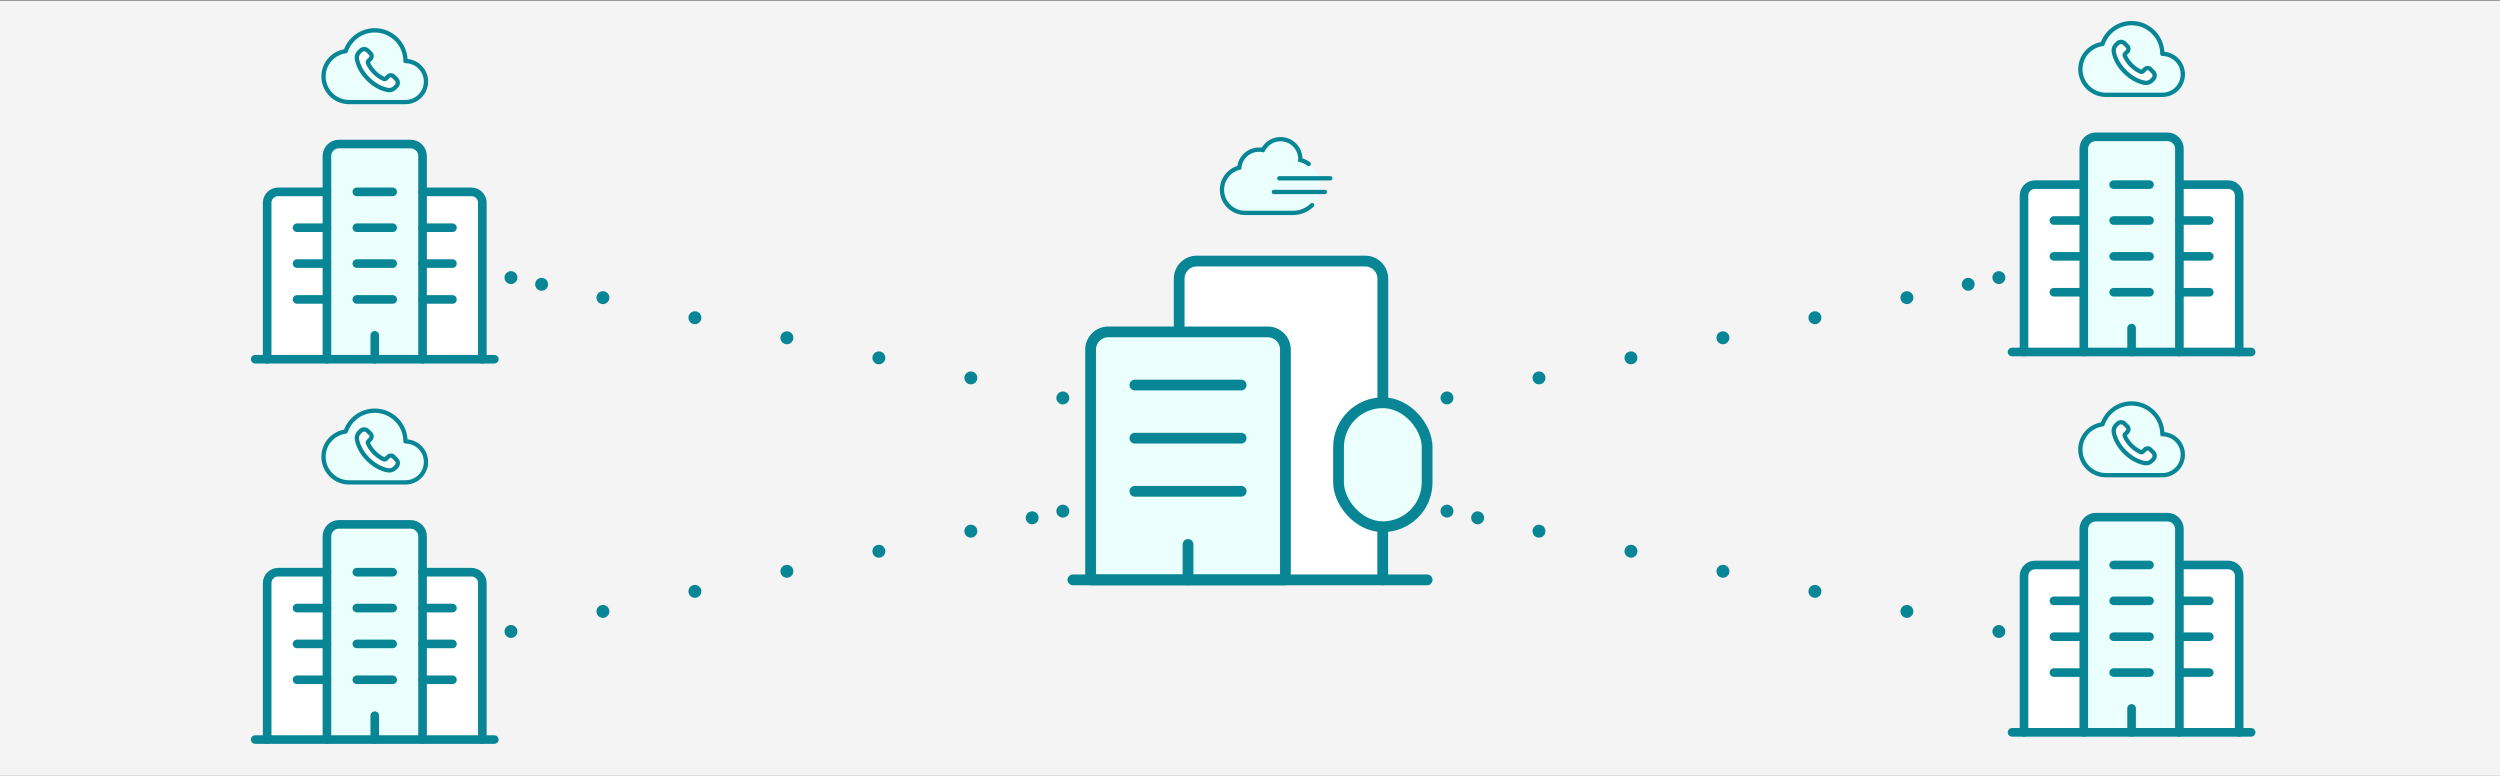 <?xml version="1.0" encoding="UTF-8"?>
<svg xmlns="http://www.w3.org/2000/svg" id="Ebene_1" width="1160" height="360" version="1.1" viewBox="0 0 1160 360">
  <rect x="0" y="0" width="1160" height="360" fill="#333333" stroke="none"/>
  <rect x="0" y=".218" width="1160" height="360" fill="#f4f4f4"></rect>
  <g>
    <g>
      <rect x="125.23" y="89.86" width="25.9" height="76.815" fill="#fff"></rect>
      <rect x="153.199" y="68.597" width="42.331" height="98.078" fill="#ebfffd"></rect>
      <rect x="197.257" y="89.022" width="25.53" height="77.653" fill="#fff"></rect>
      <path d="M196.072,105.662h13.866" fill="none" stroke="#088696" stroke-linecap="round" stroke-linejoin="round" stroke-width="4"></path>
      <path d="M196.072,122.302h13.866" fill="none" stroke="#088696" stroke-linecap="round" stroke-linejoin="round" stroke-width="4"></path>
      <path d="M196.072,138.942h13.866" fill="none" stroke="#088696" stroke-linecap="round" stroke-linejoin="round" stroke-width="4"></path>
      <path d="M137.832,105.662h13.867" fill="none" stroke="#088696" stroke-linecap="round" stroke-linejoin="round" stroke-width="4"></path>
      <path d="M137.832,122.302h13.867" fill="none" stroke="#088696" stroke-linecap="round" stroke-linejoin="round" stroke-width="4"></path>
      <path d="M137.832,138.942h13.867" fill="none" stroke="#088696" stroke-linecap="round" stroke-linejoin="round" stroke-width="4"></path>
      <path d="M165.565,122.302h16.64" fill="none" stroke="#088696" stroke-linecap="round" stroke-linejoin="round" stroke-width="4"></path>
      <path d="M165.565,138.942h16.64" fill="none" stroke="#088696" stroke-linecap="round" stroke-linejoin="round" stroke-width="4"></path>
      <path d="M165.565,105.662h16.64" fill="none" stroke="#088696" stroke-linecap="round" stroke-linejoin="round" stroke-width="4"></path>
      <path d="M165.565,89.022h16.64" fill="none" stroke="#088696" stroke-linecap="round" stroke-linejoin="round" stroke-width="4"></path>
      <path d="M173.885,155.582v11.094" fill="none" stroke="#088696" stroke-linecap="round" stroke-linejoin="round" stroke-width="4"></path>
      <path d="M151.698,166.675v-94.293c0-3.063,2.483-5.547,5.547-5.547h33.28c3.064,0,5.547,2.483,5.547,5.547v94.293" fill="none" stroke="#088696" stroke-linecap="round" stroke-linejoin="round" stroke-width="4"></path>
      <path d="M223.804,166.675v-72.589c0-2.797-2.267-5.064-5.064-5.064h-22.669" fill="none" stroke="#088696" stroke-linecap="round" stroke-linejoin="round" stroke-width="4"></path>
      <path d="M151.698,89.022h-22.669c-2.797,0-5.064,2.267-5.064,5.064v72.589" fill="none" stroke="#088696" stroke-linecap="round" stroke-linejoin="round" stroke-width="4"></path>
      <path d="M229.352,166.675h-110.933" fill="none" stroke="#088696" stroke-linecap="round" stroke-linejoin="round" stroke-width="4"></path>
    </g>
    <g>
      <path d="M173.759,33.614c-1.344-1.344-2.358-2.849-3.031-4.376-.142-.323-.059-.701.191-.95l.941-.94c.771-.771.771-1.861.098-2.535l-1.349-1.349c-.897-.897-2.352-.897-3.25,0l-.749.749c-.851.851-1.207,2.08-.977,3.298.568,3.002,2.312,6.29,5.126,9.103,2.814,2.814,6.101,4.558,9.104,5.126,1.218.23,2.446-.125,3.298-.977l.748-.748c.897-.897.897-2.352,0-3.249l-1.348-1.348c-.673-.673-1.765-.673-2.437,0l-1.038,1.039c-.249.249-.627.333-.95.191-1.527-.674-3.032-1.689-4.377-3.033Z" fill="#fff" fill-rule="evenodd"></path>
      <g>
        <path d="M160.392,23.745c-5.798.792-10.279,5.71-10.279,11.724,0,6.563,5.322,11.886,11.886,11.886h26.149c5.251,0,9.509-4.257,9.509-9.509s-4.257-9.509-9.509-9.509c0-7.878-6.385-14.263-14.263-14.263-6.269,0-11.579,4.048-13.493,9.67Z" fill="#ebfffd" fill-rule="evenodd" stroke="#088696" stroke-linecap="round" stroke-linejoin="round" stroke-width="2"></path>
        <path d="M173.759,33.614c-1.344-1.344-2.358-2.849-3.031-4.376-.142-.323-.059-.701.191-.95l.941-.94c.771-.771.771-1.861.098-2.535l-1.349-1.349c-.897-.897-2.352-.897-3.25,0l-.749.749c-.851.851-1.207,2.08-.977,3.298.568,3.002,2.312,6.29,5.126,9.103,2.814,2.814,6.101,4.558,9.104,5.126,1.218.23,2.446-.125,3.298-.977l.748-.748c.897-.897.897-2.352,0-3.249l-1.348-1.348c-.673-.673-1.765-.673-2.437,0l-1.038,1.039c-.249.249-.627.333-.95.191-1.527-.674-3.032-1.689-4.377-3.033Z" fill="#fff" fill-rule="evenodd" stroke="#088696" stroke-linecap="round" stroke-linejoin="round" stroke-width="2"></path>
      </g>
    </g>
  </g>
  <g>
    <g>
      <rect x="125.23" y="266.338" width="25.9" height="76.815" fill="#fff"></rect>
      <rect x="153.199" y="245.075" width="42.331" height="98.078" fill="#ebfffd"></rect>
      <rect x="197.257" y="265.5" width="25.53" height="77.653" fill="#fff"></rect>
      <path d="M196.072,282.14h13.866" fill="none" stroke="#088696" stroke-linecap="round" stroke-linejoin="round" stroke-width="4"></path>
      <path d="M196.072,298.78h13.866" fill="none" stroke="#088696" stroke-linecap="round" stroke-linejoin="round" stroke-width="4"></path>
      <path d="M196.072,315.42h13.866" fill="none" stroke="#088696" stroke-linecap="round" stroke-linejoin="round" stroke-width="4"></path>
      <path d="M137.832,282.14h13.867" fill="none" stroke="#088696" stroke-linecap="round" stroke-linejoin="round" stroke-width="4"></path>
      <path d="M137.832,298.78h13.867" fill="none" stroke="#088696" stroke-linecap="round" stroke-linejoin="round" stroke-width="4"></path>
      <path d="M137.832,315.42h13.867" fill="none" stroke="#088696" stroke-linecap="round" stroke-linejoin="round" stroke-width="4"></path>
      <path d="M165.565,298.78h16.64" fill="none" stroke="#088696" stroke-linecap="round" stroke-linejoin="round" stroke-width="4"></path>
      <path d="M165.565,315.42h16.64" fill="none" stroke="#088696" stroke-linecap="round" stroke-linejoin="round" stroke-width="4"></path>
      <path d="M165.565,282.14h16.64" fill="none" stroke="#088696" stroke-linecap="round" stroke-linejoin="round" stroke-width="4"></path>
      <path d="M165.565,265.5h16.64" fill="none" stroke="#088696" stroke-linecap="round" stroke-linejoin="round" stroke-width="4"></path>
      <path d="M173.885,332.06v11.094" fill="none" stroke="#088696" stroke-linecap="round" stroke-linejoin="round" stroke-width="4"></path>
      <path d="M151.698,343.153v-94.293c0-3.063,2.483-5.547,5.547-5.547h33.28c3.064,0,5.547,2.483,5.547,5.547v94.293" fill="none" stroke="#088696" stroke-linecap="round" stroke-linejoin="round" stroke-width="4"></path>
      <path d="M223.804,343.154v-72.589c0-2.797-2.267-5.064-5.064-5.064h-22.669" fill="none" stroke="#088696" stroke-linecap="round" stroke-linejoin="round" stroke-width="4"></path>
      <path d="M151.698,265.5h-22.669c-2.797,0-5.064,2.267-5.064,5.064v72.589" fill="none" stroke="#088696" stroke-linecap="round" stroke-linejoin="round" stroke-width="4"></path>
      <path d="M229.352,343.153h-110.933" fill="none" stroke="#088696" stroke-linecap="round" stroke-linejoin="round" stroke-width="4"></path>
    </g>
    <g>
      <path d="M173.759,210.092c-1.344-1.344-2.358-2.849-3.031-4.376-.142-.323-.059-.701.191-.95l.941-.94c.771-.771.771-1.861.098-2.535l-1.349-1.349c-.897-.897-2.352-.897-3.25,0l-.749.749c-.851.851-1.207,2.08-.977,3.298.568,3.002,2.312,6.29,5.126,9.103,2.814,2.814,6.101,4.558,9.104,5.126,1.218.23,2.446-.125,3.298-.977l.748-.748c.897-.897.897-2.352,0-3.249l-1.348-1.348c-.673-.673-1.765-.673-2.437,0l-1.038,1.039c-.249.249-.627.333-.95.191-1.527-.674-3.032-1.689-4.377-3.033Z" fill="#fff" fill-rule="evenodd"></path>
      <g>
        <path d="M160.392,200.223c-5.798.792-10.279,5.71-10.279,11.724,0,6.563,5.322,11.886,11.886,11.886h26.149c5.251,0,9.509-4.257,9.509-9.509s-4.257-9.509-9.509-9.509c0-7.878-6.385-14.263-14.263-14.263-6.269,0-11.579,4.048-13.493,9.67Z" fill="#ebfffd" fill-rule="evenodd" stroke="#088696" stroke-linecap="round" stroke-linejoin="round" stroke-width="2"></path>
        <path d="M173.759,210.092c-1.344-1.344-2.358-2.849-3.031-4.376-.142-.323-.059-.701.191-.95l.941-.94c.771-.771.771-1.861.098-2.535l-1.349-1.349c-.897-.897-2.352-.897-3.25,0l-.749.749c-.851.851-1.207,2.08-.977,3.298.568,3.002,2.312,6.29,5.126,9.103,2.814,2.814,6.101,4.558,9.104,5.126,1.218.23,2.446-.125,3.298-.977l.748-.748c.897-.897.897-2.352,0-3.249l-1.348-1.348c-.673-.673-1.765-.673-2.437,0l-1.038,1.039c-.249.249-.627.333-.95.191-1.527-.674-3.032-1.689-4.377-3.033Z" fill="#fff" fill-rule="evenodd" stroke="#088696" stroke-linecap="round" stroke-linejoin="round" stroke-width="2"></path>
      </g>
    </g>
  </g>
  <g>
    <g>
      <rect x="940.403" y="86.511" width="25.9" height="76.815" fill="#fff"></rect>
      <rect x="968.372" y="65.248" width="42.331" height="98.078" fill="#ebfffd"></rect>
      <rect x="1012.429" y="85.673" width="25.53" height="77.653" fill="#fff"></rect>
      <path d="M1011.244,102.313h13.866" fill="none" stroke="#088696" stroke-linecap="round" stroke-linejoin="round" stroke-width="4"></path>
      <path d="M1011.244,118.953h13.866" fill="none" stroke="#088696" stroke-linecap="round" stroke-linejoin="round" stroke-width="4"></path>
      <path d="M1011.244,135.593h13.866" fill="none" stroke="#088696" stroke-linecap="round" stroke-linejoin="round" stroke-width="4"></path>
      <path d="M953.004,102.313h13.867" fill="none" stroke="#088696" stroke-linecap="round" stroke-linejoin="round" stroke-width="4"></path>
      <path d="M953.004,118.953h13.867" fill="none" stroke="#088696" stroke-linecap="round" stroke-linejoin="round" stroke-width="4"></path>
      <path d="M953.004,135.593h13.867" fill="none" stroke="#088696" stroke-linecap="round" stroke-linejoin="round" stroke-width="4"></path>
      <path d="M980.738,118.953h16.64" fill="none" stroke="#088696" stroke-linecap="round" stroke-linejoin="round" stroke-width="4"></path>
      <path d="M980.738,135.593h16.64" fill="none" stroke="#088696" stroke-linecap="round" stroke-linejoin="round" stroke-width="4"></path>
      <path d="M980.738,102.313h16.64" fill="none" stroke="#088696" stroke-linecap="round" stroke-linejoin="round" stroke-width="4"></path>
      <path d="M980.738,85.673h16.64" fill="none" stroke="#088696" stroke-linecap="round" stroke-linejoin="round" stroke-width="4"></path>
      <path d="M989.057,152.233v11.094" fill="none" stroke="#088696" stroke-linecap="round" stroke-linejoin="round" stroke-width="4"></path>
      <path d="M966.871,163.326v-94.293c0-3.063,2.483-5.547,5.547-5.547h33.28c3.064,0,5.547,2.483,5.547,5.547v94.293" fill="none" stroke="#088696" stroke-linecap="round" stroke-linejoin="round" stroke-width="4"></path>
      <path d="M1038.977,163.327v-72.589c0-2.797-2.267-5.064-5.064-5.064h-22.669" fill="none" stroke="#088696" stroke-linecap="round" stroke-linejoin="round" stroke-width="4"></path>
      <path d="M966.871,85.673h-22.669c-2.797,0-5.064,2.267-5.064,5.064v72.589" fill="none" stroke="#088696" stroke-linecap="round" stroke-linejoin="round" stroke-width="4"></path>
      <path d="M1044.524,163.326h-110.933" fill="none" stroke="#088696" stroke-linecap="round" stroke-linejoin="round" stroke-width="4"></path>
    </g>
    <g>
      <path d="M988.932,30.265c-1.344-1.344-2.358-2.849-3.031-4.376-.142-.323-.059-.701.191-.95l.941-.94c.771-.771.771-1.861.098-2.535l-1.349-1.349c-.897-.897-2.352-.897-3.25,0l-.749.749c-.851.851-1.207,2.08-.977,3.298.568,3.002,2.312,6.29,5.126,9.103,2.814,2.814,6.101,4.558,9.104,5.126,1.218.23,2.446-.125,3.298-.977l.748-.748c.897-.897.897-2.352,0-3.249l-1.348-1.348c-.673-.673-1.765-.673-2.437,0l-1.038,1.039c-.249.249-.627.333-.95.191-1.527-.674-3.032-1.689-4.377-3.033Z" fill="#fff" fill-rule="evenodd"></path>
      <g>
        <path d="M975.565,20.396c-5.798.792-10.279,5.71-10.279,11.724,0,6.563,5.322,11.886,11.886,11.886h26.149c5.251,0,9.509-4.257,9.509-9.509s-4.257-9.509-9.509-9.509c0-7.878-6.385-14.263-14.263-14.263-6.269,0-11.579,4.048-13.493,9.67Z" fill="#ebfffd" fill-rule="evenodd" stroke="#088696" stroke-linecap="round" stroke-linejoin="round" stroke-width="2"></path>
        <path d="M988.932,30.265c-1.344-1.344-2.358-2.849-3.031-4.376-.142-.323-.059-.701.191-.95l.941-.94c.771-.771.771-1.861.098-2.535l-1.349-1.349c-.897-.897-2.352-.897-3.25,0l-.749.749c-.851.851-1.207,2.08-.977,3.298.568,3.002,2.312,6.29,5.126,9.103,2.814,2.814,6.101,4.558,9.104,5.126,1.218.23,2.446-.125,3.298-.977l.748-.748c.897-.897.897-2.352,0-3.249l-1.348-1.348c-.673-.673-1.765-.673-2.437,0l-1.038,1.039c-.249.249-.627.333-.95.191-1.527-.674-3.032-1.689-4.377-3.033Z" fill="#fff" fill-rule="evenodd" stroke="#088696" stroke-linecap="round" stroke-linejoin="round" stroke-width="2"></path>
      </g>
    </g>
  </g>
  <g>
    <g>
      <rect x="940.403" y="262.989" width="25.9" height="76.815" fill="#fff"></rect>
      <rect x="968.372" y="241.727" width="42.331" height="98.078" fill="#ebfffd"></rect>
      <rect x="1012.429" y="262.151" width="25.53" height="77.653" fill="#fff"></rect>
      <path d="M1011.244,278.791h13.866" fill="none" stroke="#088696" stroke-linecap="round" stroke-linejoin="round" stroke-width="4"></path>
      <path d="M1011.244,295.431h13.866" fill="none" stroke="#088696" stroke-linecap="round" stroke-linejoin="round" stroke-width="4"></path>
      <path d="M1011.244,312.072h13.866" fill="none" stroke="#088696" stroke-linecap="round" stroke-linejoin="round" stroke-width="4"></path>
      <path d="M953.004,278.791h13.867" fill="none" stroke="#088696" stroke-linecap="round" stroke-linejoin="round" stroke-width="4"></path>
      <path d="M953.004,295.431h13.867" fill="none" stroke="#088696" stroke-linecap="round" stroke-linejoin="round" stroke-width="4"></path>
      <path d="M953.004,312.072h13.867" fill="none" stroke="#088696" stroke-linecap="round" stroke-linejoin="round" stroke-width="4"></path>
      <path d="M980.738,295.431h16.64" fill="none" stroke="#088696" stroke-linecap="round" stroke-linejoin="round" stroke-width="4"></path>
      <path d="M980.738,312.072h16.64" fill="none" stroke="#088696" stroke-linecap="round" stroke-linejoin="round" stroke-width="4"></path>
      <path d="M980.738,278.791h16.64" fill="none" stroke="#088696" stroke-linecap="round" stroke-linejoin="round" stroke-width="4"></path>
      <path d="M980.738,262.151h16.64" fill="none" stroke="#088696" stroke-linecap="round" stroke-linejoin="round" stroke-width="4"></path>
      <path d="M989.057,328.711v11.094" fill="none" stroke="#088696" stroke-linecap="round" stroke-linejoin="round" stroke-width="4"></path>
      <path d="M966.871,339.804v-94.293c0-3.063,2.483-5.547,5.547-5.547h33.28c3.064,0,5.547,2.483,5.547,5.547v94.293" fill="none" stroke="#088696" stroke-linecap="round" stroke-linejoin="round" stroke-width="4"></path>
      <path d="M1038.977,339.805v-72.589c0-2.797-2.267-5.064-5.064-5.064h-22.669" fill="none" stroke="#088696" stroke-linecap="round" stroke-linejoin="round" stroke-width="4"></path>
      <path d="M966.871,262.151h-22.669c-2.797,0-5.064,2.267-5.064,5.064v72.589" fill="none" stroke="#088696" stroke-linecap="round" stroke-linejoin="round" stroke-width="4"></path>
      <path d="M1044.524,339.804h-110.933" fill="none" stroke="#088696" stroke-linecap="round" stroke-linejoin="round" stroke-width="4"></path>
    </g>
    <g>
      <path d="M988.932,206.744c-1.344-1.344-2.358-2.849-3.031-4.376-.142-.323-.059-.701.191-.95l.941-.94c.771-.771.771-1.861.098-2.535l-1.349-1.349c-.897-.897-2.352-.897-3.25,0l-.749.749c-.851.851-1.207,2.08-.977,3.298.568,3.002,2.312,6.29,5.126,9.103,2.814,2.814,6.101,4.558,9.104,5.126,1.218.23,2.446-.125,3.298-.977l.748-.748c.897-.897.897-2.352,0-3.249l-1.348-1.348c-.673-.673-1.765-.673-2.437,0l-1.038,1.039c-.249.249-.627.333-.95.191-1.527-.674-3.032-1.689-4.377-3.033Z" fill="#fff" fill-rule="evenodd"></path>
      <g>
        <path d="M975.565,196.874c-5.798.792-10.279,5.71-10.279,11.724,0,6.563,5.322,11.886,11.886,11.886h26.149c5.251,0,9.509-4.257,9.509-9.509s-4.257-9.509-9.509-9.509c0-7.878-6.385-14.263-14.263-14.263-6.269,0-11.579,4.048-13.493,9.67Z" fill="#ebfffd" fill-rule="evenodd" stroke="#088696" stroke-linecap="round" stroke-linejoin="round" stroke-width="2"></path>
        <path d="M988.932,206.744c-1.344-1.344-2.358-2.849-3.031-4.376-.142-.323-.059-.701.191-.95l.941-.94c.771-.771.771-1.861.098-2.535l-1.349-1.349c-.897-.897-2.352-.897-3.25,0l-.749.749c-.851.851-1.207,2.08-.977,3.298.568,3.002,2.312,6.29,5.126,9.103,2.814,2.814,6.101,4.558,9.104,5.126,1.218.23,2.446-.125,3.298-.977l.748-.748c.897-.897.897-2.352,0-3.249l-1.348-1.348c-.673-.673-1.765-.673-2.437,0l-1.038,1.039c-.249.249-.627.333-.95.191-1.527-.674-3.032-1.689-4.377-3.033Z" fill="#fff" fill-rule="evenodd" stroke="#088696" stroke-linecap="round" stroke-linejoin="round" stroke-width="2"></path>
      </g>
    </g>
  </g>
  <g>
    <g>
      <rect x="549.383" y="123.7" width="92.254" height="145.352" fill="#fff"></rect>
      <path d="M641.579,244.396v24.654" fill="none" stroke="#088696" stroke-linecap="round" stroke-linejoin="round" stroke-width="5"></path>
      <rect x="621.091" y="186.868" width="41.091" height="57.528" rx="20.537" ry="20.537" fill="#ebfffd" stroke="#088696" stroke-linecap="round" stroke-linejoin="round" stroke-width="5"></rect>
      <path d="M641.637,186.868v-57.528c0-4.539-3.679-8.218-8.218-8.218h-78.074c-4.539,0-8.218,3.679-8.218,8.218v24.655" fill="none" stroke="#088696" stroke-linecap="round" stroke-linejoin="round" stroke-width="5"></path>
      <path d="M506.035,269.051v-106.838c0-4.539,3.679-8.218,8.218-8.218h73.965c4.539,0,8.218,3.679,8.218,8.218v106.838h-90.401Z" fill="#ebfffd" stroke="#088696" stroke-linecap="round" stroke-linejoin="round" stroke-width="5"></path>
      <path d="M497.817,269.051h164.366" fill="none" stroke="#088696" stroke-linecap="round" stroke-linejoin="round" stroke-width="5"></path>
      <path d="M526.581,227.96h49.31" fill="none" stroke="#088696" stroke-linecap="round" stroke-linejoin="round" stroke-width="5"></path>
      <path d="M526.581,203.304h49.31" fill="none" stroke="#088696" stroke-linecap="round" stroke-linejoin="round" stroke-width="5"></path>
      <path d="M526.581,178.65h49.31" fill="none" stroke="#088696" stroke-linecap="round" stroke-linejoin="round" stroke-width="5"></path>
      <path d="M551.236,252.614v16.437" fill="none" stroke="#088696" stroke-linecap="round" stroke-linejoin="round" stroke-width="5"></path>
    </g>
    <g>
      <path d="M607.257,76.085v-.016c-1.192-.845-2.528-1.474-3.935-1.861.015-.166.015-.332.015-.493,0-5.041-4.11-9.146-9.169-9.146-3.505,0-6.652,2.002-8.185,5.041-.59-.116-1.195-.176-1.806-.176-4.786,0-8.73,3.677-9.134,8.351-4.685,1.172-8.044,5.358-8.044,10.333,0,5.805,4.736,10.584,10.576,10.665h22.423c.027,0,.054-.002.081-.002.026,0,.051.002.077.002,6.882,0,12.46-5.579,12.46-12.46,0-4.242-2.121-7.986-5.359-10.236Z" fill="#ebfffd"></path>
      <path d="M608.814,95.169c-2.36,2.329-5.492,3.612-8.816,3.612h-22.423c-5.84-.081-10.576-4.859-10.576-10.665,0-4.975,3.359-9.161,8.044-10.333.403-4.673,4.347-8.351,9.134-8.351.61,0,1.215.06,1.806.176,1.533-3.038,4.68-5.041,8.186-5.041,5.059,0,9.169,4.105,9.169,9.146,0,.161,0,.327-.015.493,1.407.387,2.744,1.016,3.934,1.861" fill="none" stroke="#088696" stroke-linecap="round" stroke-miterlimit="10" stroke-width="2"></path>
      <path d="M593.608,82.731h23.653" fill="none" stroke="#088696" stroke-linecap="round" stroke-miterlimit="10" stroke-width="2"></path>
      <path d="M591.074,89.066h23.653" fill="none" stroke="#088696" stroke-linecap="round" stroke-miterlimit="10" stroke-width="2"></path>
    </g>
  </g>
  <g>
    <g>
      <line x1="237.078" y1="128.805" x2="237.078" y2="128.805" fill="none" stroke="#088696" stroke-linecap="round" stroke-miterlimit="10" stroke-width="6"></line>
      <line x1="251.304" y1="131.908" x2="272.643" y2="136.562" fill="none" stroke="#088696" stroke-dasharray="0 14.561 0 14.561" stroke-linecap="round" stroke-miterlimit="10" stroke-width="6"></line>
      <line x1="279.756" y1="138.113" x2="486.035" y2="183.1" fill="none" stroke="#088696" stroke-dasharray="0 14.561 0 14.561 0 14.561" stroke-linecap="round" stroke-miterlimit="10" stroke-width="6"></line>
      <line x1="493.148" y1="184.651" x2="493.148" y2="184.651" fill="none" stroke="#088696" stroke-linecap="round" stroke-miterlimit="10" stroke-width="6"></line>
    </g>
    <g>
      <line x1="493.148" y1="237.159" x2="493.148" y2="237.159" fill="none" stroke="#088696" stroke-linecap="round" stroke-miterlimit="10" stroke-width="6"></line>
      <line x1="478.922" y1="240.261" x2="457.583" y2="244.915" fill="none" stroke="#088696" stroke-dasharray="0 14.561 0 14.561" stroke-linecap="round" stroke-miterlimit="10" stroke-width="6"></line>
      <line x1="450.47" y1="246.466" x2="244.19" y2="291.453" fill="none" stroke="#088696" stroke-dasharray="0 14.561 0 14.561 0 14.561" stroke-linecap="round" stroke-miterlimit="10" stroke-width="6"></line>
      <line x1="237.078" y1="293.004" x2="237.078" y2="293.004" fill="none" stroke="#088696" stroke-linecap="round" stroke-miterlimit="10" stroke-width="6"></line>
    </g>
  </g>
  <g>
    <g>
      <line x1="927.475" y1="128.805" x2="927.475" y2="128.805" fill="none" stroke="#088696" stroke-linecap="round" stroke-miterlimit="10" stroke-width="6"></line>
      <line x1="913.249" y1="131.908" x2="891.91" y2="136.562" fill="none" stroke="#088696" stroke-dasharray="0 14.561 0 14.561" stroke-linecap="round" stroke-miterlimit="10" stroke-width="6"></line>
      <line x1="884.797" y1="138.113" x2="678.518" y2="183.1" fill="none" stroke="#088696" stroke-dasharray="0 14.561 0 14.561 0 14.561" stroke-linecap="round" stroke-miterlimit="10" stroke-width="6"></line>
      <line x1="671.405" y1="184.651" x2="671.405" y2="184.651" fill="none" stroke="#088696" stroke-linecap="round" stroke-miterlimit="10" stroke-width="6"></line>
    </g>
    <g>
      <line x1="671.405" y1="237.159" x2="671.405" y2="237.159" fill="none" stroke="#088696" stroke-linecap="round" stroke-miterlimit="10" stroke-width="6"></line>
      <line x1="685.631" y1="240.261" x2="706.97" y2="244.915" fill="none" stroke="#088696" stroke-dasharray="0 14.561 0 14.561" stroke-linecap="round" stroke-miterlimit="10" stroke-width="6"></line>
      <line x1="714.083" y1="246.466" x2="920.362" y2="291.453" fill="none" stroke="#088696" stroke-dasharray="0 14.561 0 14.561 0 14.561" stroke-linecap="round" stroke-miterlimit="10" stroke-width="6"></line>
      <line x1="927.475" y1="293.004" x2="927.475" y2="293.004" fill="none" stroke="#088696" stroke-linecap="round" stroke-miterlimit="10" stroke-width="6"></line>
    </g>
  </g>
</svg>
